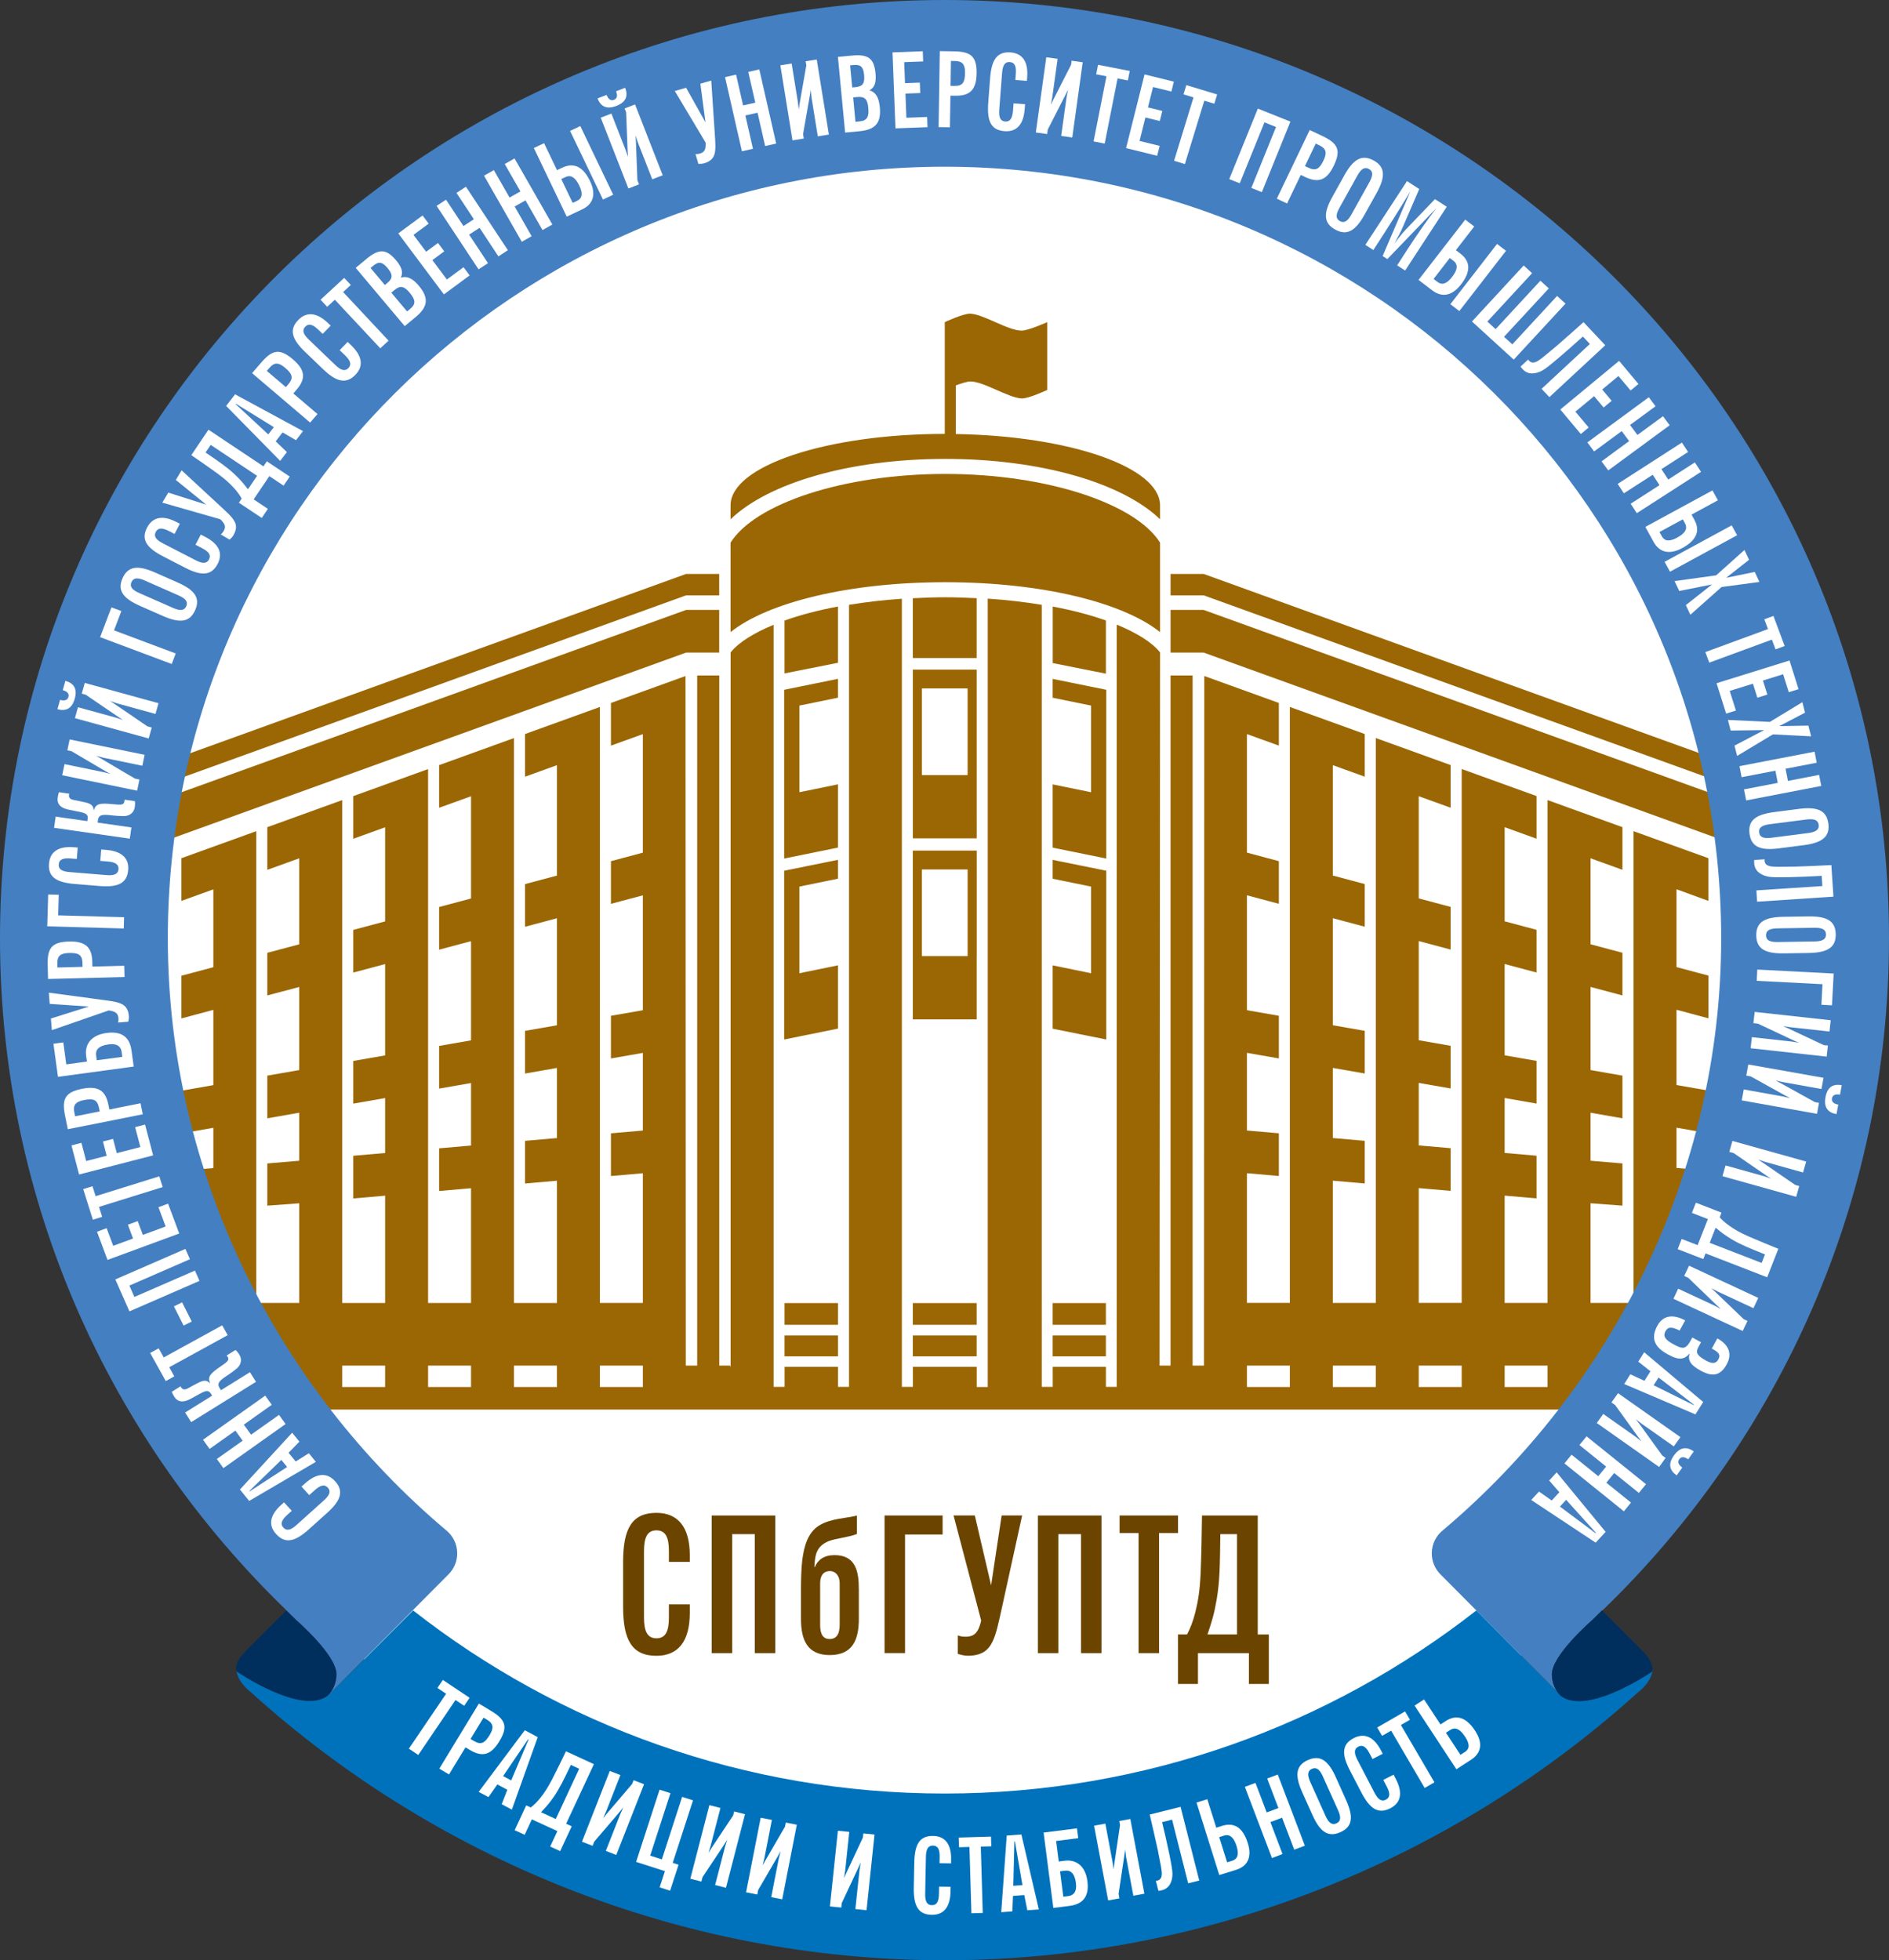 <?xml version="1.0" encoding="utf-8"?>
<!-- Generator: Adobe Illustrator 16.0.0, SVG Export Plug-In . SVG Version: 6.00 Build 0)  -->
<!DOCTYPE svg PUBLIC "-//W3C//DTD SVG 1.1//EN" "http://www.w3.org/Graphics/SVG/1.1/DTD/svg11.dtd">
<svg version="1.1" id="Layer_2" xmlns="http://www.w3.org/2000/svg" xmlns:xlink="http://www.w3.org/1999/xlink" x="0px" y="0px"
	 width="106px" height="110px" viewBox="0 0 106 110" enable-background="new 0 0 106 110" xml:space="preserve">
<rect x="0" y="0" width="106" height="110" fill="#333333" stroke="none"/>
<circle fill="#FFFFFF" cx="52.75" cy="54" r="50.75"/>
<g>
	<g>
		<g id="XMLID_95_">
			<polygon fill="#9B6704" points="38.5,33.407 40.357,33.407 40.357,32.207 38.5,32.207 38.5,32.207 9.56,42.669 9.203,43.999 			
				"/>
		</g>
		<g id="XMLID_93_">
			<polygon fill="#9B6704" points="40.357,36.62 40.357,34.226 38.5,34.226 38.5,34.226 9.309,44.774 8.781,47.359 38.5,36.62 			
				"/>
		</g>
		<g id="XMLID_90_">
			<polygon fill="#9B6704" points="67.543,33.407 96.84,43.999 96.482,42.669 67.543,32.207 67.543,32.207 65.686,32.207 
				65.686,33.407 			"/>
		</g>
		<g id="XMLID_89_">
			<polygon fill="#9B6704" points="97.262,47.359 96.734,44.774 67.543,34.226 67.543,34.226 65.686,34.226 65.686,36.62 
				67.543,36.62 			"/>
		</g>
		<g id="XMLID_88_">
			<path fill="#9B6704" d="M65.096,29.139V28.36c0-2.15-5.082-3.901-11.462-4.004v-2.727c0.302-0.114,0.638-0.222,0.818-0.222
				c0.757,0,2.118,0.913,2.874,0.952c0.378,0.019,1.438-0.476,1.438-0.476v-3.806c0,0-1.059,0.476-1.438,0.476
				c-0.758,0-2.118-0.913-2.874-0.952c-0.378-0.02-1.437,0.476-1.437,0.476v6.271c-6.642,0.005-12.021,1.8-12.021,4.014v0.78
				c2.091-2.018,6.639-3.39,12.051-3.39S63.005,27.122,65.096,29.139z"/>
		</g>
		<g id="XMLID_87_">
			<path fill="#9B6704" d="M65.096,35.471V30.45c-1.371-2.183-6.326-3.855-12.051-3.855c-5.725,0-10.682,1.673-12.051,3.856v5.02
				c2.091-1.667,6.639-2.8,12.051-2.8S63.005,33.804,65.096,35.471z"/>
		</g>
		<g id="XMLID_86_">
			<path fill="#9B6704" d="M62.057,34.819c-0.858-0.304-1.853-0.571-2.984-0.782v3.172l2.984,0.594V34.819z"/>
		</g>
		<g id="XMLID_85_">
			<rect x="44.024" y="73.122" fill="#9B6704" width="2.998" height="1.22"/>
		</g>
		<g id="XMLID_84_">
			<rect x="44.024" y="74.938" fill="#9B6704" width="2.998" height="1.174"/>
		</g>
		<g id="XMLID_83_">
			<rect x="59.07" y="74.938" fill="#9B6704" width="2.986" height="1.174"/>
		</g>
		<g id="XMLID_82_">
			<rect x="59.07" y="73.122" fill="#9B6704" width="2.986" height="1.22"/>
		</g>
		<g id="XMLID_81_">
			<polygon fill="#9B6704" points="47.021,39.151 47.021,38.093 44.003,38.707 44.003,48.177 47.021,47.563 47.021,44.013 
				44.857,44.456 44.857,39.594 			"/>
		</g>
		<g id="XMLID_80_">
			<polygon fill="#9B6704" points="47.021,49.308 47.021,48.249 44.003,48.861 44.003,58.332 47.021,57.721 47.021,54.17 
				44.856,54.613 44.856,49.751 			"/>
		</g>
		<g id="XMLID_79_">
			<polygon fill="#9B6704" points="62.077,38.707 59.07,38.096 59.07,39.154 61.225,39.594 61.225,44.456 59.07,44.016 
				59.07,47.566 62.077,48.177 			"/>
		</g>
		<g id="XMLID_78_">
			<polygon fill="#9B6704" points="62.077,48.861 59.07,48.252 59.07,49.311 61.225,49.751 61.225,54.613 59.07,54.172 
				59.07,57.725 62.077,58.332 			"/>
		</g>
		<g id="XMLID_75_">
			<path fill="#9B6704" d="M54.807,37.575h-3.584v9.47h3.586L54.807,37.575z M54.296,43.495h-2.564v-4.862h2.564V43.495z"/>
		</g>
		<g id="XMLID_72_">
			<path fill="#9B6704" d="M54.809,53.652L54.809,53.652v-5.921h-3.587v9.472h3.585v-3.551H54.809z M54.297,53.652h-2.566V48.79
				h2.566V53.652z"/>
		</g>
		<g id="XMLID_71_">
			<path fill="#9B6704" d="M54.807,33.568c-0.574-0.027-1.152-0.052-1.762-0.052c-0.63,0-1.229,0.025-1.823,0.054v3.354h3.584
				V33.568z"/>
		</g>
		<g id="XMLID_70_">
			<rect x="51.222" y="73.122" fill="#9B6704" width="3.584" height="1.22"/>
		</g>
		<g id="XMLID_69_">
			<path fill="#9B6704" d="M47.021,34.036c-1.137,0.212-2.136,0.48-2.998,0.786v2.967l2.998-0.597V34.036z"/>
		</g>
		<g id="XMLID_68_">
			<rect x="51.222" y="74.938" fill="#9B6704" width="3.584" height="1.174"/>
		</g>
		<g id="XMLID_56_">
			<g id="XMLID_57_">
				<path fill="#9B6704" d="M95.863,50.553v-2.395l-4.201-1.518v26.474h-2.41v-5.593l1.791,0.134v-2.369l-1.791-0.152v-2.694
					l1.791,0.314v-2.395l-1.791-0.313v-4.664l1.791,0.478v-2.395l-1.791-0.477v-4.825l1.791,0.647v-2.394l-4.202-1.519v28.216
					h-2.409v-6.021l1.791,0.156v-2.395l-1.791-0.156v-3.083l1.791,0.313v-2.395l-1.791-0.313v-5.125l1.791,0.479v-2.396L84.432,51.7
					v-5.282l1.791,0.647v-2.394l-4.201-1.518v29.958h-2.41v-6.44l1.791,0.155v-2.395l-1.791-0.156v-3.508l1.791,0.313v-2.394
					l-1.791-0.313v-5.566l1.791,0.478v-2.395l-1.791-0.477V44.68l1.791,0.647v-2.394l-4.201-1.518v31.7H74.79v-6.86l1.792,0.156
					v-2.394l-1.792-0.156v-3.935l1.792,0.314v-2.394l-1.792-0.314v-6.006l1.792,0.477V49.61l-1.792-0.478v-6.195l1.792,0.647V41.19
					l-4.202-1.519v33.442h-2.409v-7.278l1.791,0.156v-2.396l-1.791-0.156v-4.358l1.791,0.313V57l-1.791-0.312v-6.448l1.791,0.478
					v-2.394l-1.791-0.479v-6.652l1.791,0.647v-2.394l-4.185-1.512l-0.017,38.697h-0.018h-0.619V37.905h-1.238v38.726h-0.617
					l0.029-40.02c-0.443-0.558-1.291-1.092-2.433-1.56v42.772h-0.606V76.7h-2.985v1.124h-0.616V33.939
					c-0.941-0.152-1.941-0.277-3.031-0.346v3.331v40.907h-0.617V76.7h-3.584v1.124h-0.617V33.599
					c-1.064,0.07-2.044,0.191-2.966,0.34v43.885h-0.617V76.7h-2.998v1.124h-0.617V35.06c-1.132,0.467-1.973,0.998-2.413,1.553V76.7
					h-0.018v-0.069h-0.619V37.905h-1.238v38.726H38.5h-0.017l-0.016-38.695l-4.185,1.512v2.394l1.791-0.647v6.652l-1.791,0.478
					v2.394l1.791-0.478v6.448l-1.791,0.312v2.395l1.791-0.313v4.358l-1.791,0.156v2.396l1.791-0.156v7.278h-2.41V39.672
					l-4.202,1.519v2.394l1.792-0.647v6.195l-1.792,0.478v2.394l1.792-0.477v6.006l-1.792,0.313v2.395l1.792-0.314v3.934
					l-1.792,0.156v2.395l1.792-0.156v6.86h-2.411v-31.7l-4.201,1.518v2.394l1.791-0.647v5.738l-1.791,0.477v2.395l1.791-0.478v5.566
					l-1.791,0.312v2.395l1.791-0.312v3.508l-1.791,0.156v2.394l1.791-0.155v6.44h-2.41V43.157l-4.201,1.518v2.394l1.791-0.647v5.282
					l-1.791,0.478v2.395l1.791-0.478v5.125l-1.791,0.312v2.395l1.791-0.313v3.083l-1.791,0.156v2.395l1.791-0.156v6.021h-2.41
					V44.898L15,46.417v2.394l1.791-0.647v4.825L15,53.466v2.394l1.791-0.477v4.664L15,60.359v2.395l1.791-0.314v2.695L15,65.287
					v2.369l1.791-0.133v5.592h-2.41V46.641l-4.201,1.518v2.395l1.791-0.647v4.368l-1.791,0.478v2.396l1.791-0.479v4.223
					l-1.791,0.313V63.6l1.791-0.313v2.26l-1.711,0.146c0.177,0.483,0.445,1.504,0.761,2.261l0.014,0.016l1.129-0.096v2.394
					l-0.193,0.016v0.307l2.243,3.766v0.996h0.306l0.962,1.286h1.27v1.2h-0.61l0.649,1.234V79.1h0.019h72.424h0.019v-0.035
					l0.649-1.233h-0.61v-1.2h1.271l0.961-1.287h0.307V74.35l2.243-3.766v-0.307l-0.192-0.016v-2.394l1.129,0.096l0.014-0.016
					c0.315-0.757,0.584-1.777,0.762-2.261l-1.711-0.146v-2.26l1.791,0.313v-2.394l-1.791-0.313v-4.223l1.791,0.479v-2.396
					l-1.791-0.478v-4.368L95.863,50.553z M21.611,77.831h-2.41v-1.2h2.41V77.831z M26.432,77.831h-2.41v-1.2h2.41V77.831z
					 M31.252,77.831h-2.411v-1.2h2.411V77.831z M36.073,77.831h-2.41v-1.2h2.41V77.831z M72.38,77.831h-2.409v-1.2h2.409V77.831z
					 M77.201,77.831H74.79v-1.2h2.411V77.831z M82.021,77.831h-2.41v-1.2h2.41V77.831z M86.841,77.831h-2.409v-1.2h2.409V77.831z"/>
			</g>
		</g>
		<g id="XMLID_43_">
			<g id="XMLID_54_">
				<path fill="#002F5E" d="M18.4,95.15c0.305-0.303,0.486-0.739,0.486-1.201c0-1.079-2.24-3.021-2.24-3.021
					c-0.196-0.184-0.382-0.38-0.575-0.566l-2.121,2.121c-0.305,0.303-0.704,0.699-0.704,1.162c0,0.052,0.022,0.101,0.03,0.151
					C13.371,93.859,16.926,96.285,18.4,95.15z"/>
			</g>
			<g id="XMLID_49_">
				<path fill="#0072BC" d="M23.182,90.371L18.4,95.15c-1.475,1.135-5.029-1.291-5.124-1.355c0.076,0.475,0.47,0.909,0.825,1.186
					C24.351,104.241,38.087,109.996,53,110c14.913-0.004,28.648-5.759,38.898-15.02c0.354-0.275,0.748-0.711,0.824-1.186
					c-0.094,0.064-3.648,2.49-5.123,1.355l-4.754-4.779c-8.219,6.431-18.58,10.275-29.831,10.275
					C41.764,100.646,31.4,96.803,23.182,90.371"/>
			</g>
			<g id="XMLID_45_">
				<path fill="#447FC1" d="M89.917,90.374C99.823,80.802,106,67.441,106,52.661C106,23.629,82.227,0.008,53,0
					C23.774,0.008,0,23.629,0,52.661c0,14.774,6.172,28.129,16.071,37.7c0.193,0.187,0.379,0.383,0.575,0.566
					c0,0,2.24,1.942,2.24,3.021c0,0.462-0.182,0.898-0.486,1.201l6.763-6.799c0.304-0.303,0.493-0.721,0.493-1.183
					c0-0.534-0.252-1.009-0.644-1.315C15.603,77.911,9.417,65.889,9.417,52.661C9.417,28.749,28.929,9.363,53,9.355
					c24.07,0.008,43.583,19.394,43.583,43.306c0,13.228-6.187,25.25-15.595,33.192c-0.393,0.307-0.645,0.781-0.645,1.315
					c0,0.462,0.188,0.88,0.493,1.183l2.009,2.02l4.663,4.688c-0.26-0.297-0.426-0.687-0.426-1.109c0-1.079,2.24-3.021,2.24-3.021
					c0.196-0.184,0.381-0.38,0.575-0.566"/>
			</g>
			<g id="XMLID_44_">
				<path fill="#002F5E" d="M87.568,95.159c-0.305-0.304-0.485-0.739-0.485-1.201c0-1.079,2.24-3.021,2.24-3.021
					c0.196-0.185,0.381-0.381,0.575-0.567l2.121,2.121c0.305,0.302,0.703,0.7,0.703,1.161c0,0.053-0.021,0.101-0.029,0.152
					C92.6,93.869,89.043,96.293,87.568,95.159z"/>
			</g>
		</g>
		<g id="XMLID_94_">
			<path id="XMLID_92_" fill="#6B4500" d="M36.836,92.915c-1.376,0-1.871-0.886-1.871-2.755v-2.512c0-1.868,0.495-2.754,1.871-2.754
				c1.215,0,1.871,0.812,1.871,2.371v0.383h-1.172v-0.607c0-0.78-0.193-1.165-0.699-1.165s-0.699,0.384-0.699,1.165v3.727
				c0,0.78,0.193,1.166,0.699,1.166s0.699-0.386,0.699-1.166V90.03h1.172v0.491C38.708,92.092,38.062,92.915,36.836,92.915z"/>
			<path id="XMLID_327_" fill="#6B4500" d="M39.935,85.042h3.57v7.724h-1.151v-6.677h-1.269v6.677h-1.15V85.042z"/>
			<path id="XMLID_329_" fill="#6B4500" d="M45.72,87.938c0.172-0.405,0.516-0.672,1.108-0.672c1.215,0,1.365,0.95,1.365,1.934
				v1.645c0,1.133-0.322,2.029-1.634,2.029c-1.269,0-1.613-0.865-1.613-2.04v-1.646c0-0.448,0.01-1.153,0.075-1.666
				c0.097-0.717,0.29-1.506,0.936-1.914c0.667-0.416,1.559-0.405,2.129-0.564v1.036c-0.484,0.192-1.194,0.246-1.57,0.396
				c-0.71,0.287-0.785,0.77-0.817,1.463H45.72z M47.118,91.173v-2.329c0-0.447-0.258-0.684-0.548-0.684
				c-0.323,0-0.548,0.213-0.548,0.684v2.34c0,0.565,0.193,0.791,0.538,0.791C46.882,91.975,47.118,91.771,47.118,91.173z"/>
			<path id="XMLID_332_" fill="#6B4500" d="M49.636,85.042h3.258v1.067h-2.108v6.654h-1.15V85.042z"/>
			<path id="XMLID_334_" fill="#6B4500" d="M53.745,91.771c0.106,0.033,0.204,0.074,0.43,0.074c0.333,0,0.55-0.096,0.71-0.396
				c0.055-0.097,0.15-0.374,0.172-0.513l-1.549-5.896h1.193l0.915,3.92l0.591-3.92h1.15l-1.15,5.244
				c-0.184,0.813-0.312,1.506-0.581,1.966c-0.205,0.354-0.538,0.662-1.323,0.662c-0.205,0-0.419-0.064-0.559-0.105L53.745,91.771
				L53.745,91.771z"/>
			<path id="XMLID_336_" fill="#6B4500" d="M58.24,85.042h3.57v7.724h-1.15v-6.677h-1.27v6.677h-1.15V85.042z"/>
			<path id="XMLID_338_" fill="#6B4500" d="M63.887,86.025h-1.063v-0.983h3.28v0.983h-1.064v6.74h-1.15v-6.74H63.887z"/>
			<path id="XMLID_340_" fill="#6B4500" d="M70.082,92.766h-2.859v1.729h-1.119v-2.777h0.506c0.183-0.342,0.332-0.727,0.463-1.239
				c0.16-0.641,0.258-1.239,0.301-2.232c0.042-1.057,0.064-2.339,0.075-3.204h3.129v6.676H71.2v2.777h-1.119L70.082,92.766
				L70.082,92.766z M69.415,91.718v-5.629h-0.937c-0.021,1.742-0.031,2.649-0.205,3.664c-0.149,0.865-0.269,1.218-0.515,1.965
				H69.415z"/>
		</g>
	</g>
	<g id="XMLID_48_">
		<path fill="#FFFFFF" d="M18.799,83.115c0.51,0.559,0.328,1.089-0.442,1.781l-1.034,0.929c-0.77,0.692-1.318,0.819-1.828,0.26
			c-0.45-0.494-0.358-1.062,0.284-1.638l0.159-0.143l0.434,0.476l-0.25,0.226c-0.321,0.289-0.408,0.51-0.221,0.715
			c0.188,0.205,0.417,0.143,0.738-0.146l1.536-1.381c0.321-0.289,0.408-0.51,0.22-0.715c-0.187-0.205-0.417-0.142-0.738,0.147
			l-0.304,0.272l-0.434-0.477l0.202-0.182C17.768,82.66,18.346,82.617,18.799,83.115z"/>
		<path fill="#FFFFFF" d="M13.983,84.225l-0.519-0.64l2.93-3.188l0.407,0.5l-0.608,0.625l0.399,0.49l0.739-0.463l0.392,0.483
			L13.983,84.225z M15.787,81.923l-1.793,1.74l0.018,0.022l2.1-1.365L15.787,81.923z"/>
		<path fill="#FFFFFF" d="M12.537,82.384l-0.369-0.513l1.448-1.027l-0.407-0.566l-1.448,1.027l-0.369-0.514l3.491-2.475l0.368,0.514
			l-1.569,1.113l0.406,0.564l1.569-1.111l0.369,0.513L12.537,82.384z"/>
		<path fill="#FFFFFF" d="M11.906,78.318l-0.073-0.115c-0.142-0.225-0.306-0.165-0.707,0.057c-0.291,0.16-0.46,0.258-0.593,0.313
			c-0.318,0.128-0.579,0.082-0.752-0.193c-0.028-0.045-0.133-0.222-0.141-0.28l0.493-0.307c0.008,0.023,0.021,0.043,0.03,0.059
			c0.076,0.119,0.197,0.155,0.369,0.062c0.211-0.109,0.288-0.166,0.585-0.314c0.288-0.144,0.476-0.178,0.652,0.012l0.015-0.01
			c-0.066-0.16-0.111-0.319,0.115-0.551c0.158-0.16,0.421-0.332,0.679-0.512c0.252-0.178,0.275-0.275,0.193-0.405
			c-0.016-0.024-0.031-0.05-0.052-0.071l0.493-0.307c0.058,0.026,0.175,0.189,0.216,0.254c0.176,0.279,0.093,0.582-0.143,0.784
			c-0.155,0.131-0.347,0.271-0.53,0.392c-0.417,0.272-0.604,0.432-0.434,0.701l0.079,0.125l1.625-1.01l0.34,0.54l-3.638,2.261
			l-0.34-0.539L11.906,78.318z"/>
		<path fill="#FFFFFF" d="M9.496,76.723l0.284,0.512l-0.478,0.264l-0.876-1.576l0.478-0.262l0.285,0.511l3.28-1.801l0.308,0.552
			L9.496,76.723z"/>
		<path fill="#FFFFFF" d="M10.303,74.386L9.76,73.309l0.458-0.228l0.542,1.077L10.303,74.386z"/>
		<path fill="#FFFFFF" d="M7.264,73.588l-0.792-1.793l3.931-1.712l0.255,0.578L7.26,72.141l0.281,0.637l3.398-1.479l0.255,0.578
			L7.264,73.588z"/>
		<path fill="#FFFFFF" d="M6.033,70.7l-0.59-1.582l0.54-0.199l0.37,0.99L7.465,69.5l-0.289-0.775l0.551-0.203l0.289,0.774
			l1.28-0.471l-0.404-1.083l0.54-0.199l0.625,1.676L6.033,70.7z"/>
		<path fill="#FFFFFF" d="M5.556,67.725l0.176,0.557l-0.521,0.162l-0.542-1.717l0.521-0.162l0.176,0.558l3.573-1.113l0.19,0.603
			L5.556,67.725z"/>
		<path fill="#FFFFFF" d="M4.438,65.907l-0.427-1.632l0.558-0.145l0.267,1.021l1.149-0.295l-0.208-0.801l0.568-0.146l0.209,0.799
			l1.322-0.341l-0.292-1.118l0.557-0.144l0.452,1.729L4.438,65.907z"/>
		<path fill="#FFFFFF" d="M3.805,63.367L3.65,62.6c-0.189-0.938,0.007-1.312,0.956-1.502c0.884-0.177,1.312,0.08,1.475,0.891
			l0.055,0.271l1.751-0.35l0.125,0.618L3.805,63.367z M5.554,62.165c-0.093-0.462-0.315-0.538-0.85-0.433
			c-0.454,0.091-0.616,0.273-0.535,0.679l0.047,0.231l1.379-0.275L5.554,62.165z"/>
		<path fill="#FFFFFF" d="M3.253,60.427L2.999,58.57l0.553-0.074l0.168,1.232l1.158-0.158l-0.045-0.332
			c-0.082-0.596,0.244-1.15,1.148-1.273c0.923-0.125,1.305,0.307,1.398,0.982l0.124,0.904L3.253,60.427z M6.865,59.305L6.827,59.03
			c-0.037-0.27-0.217-0.495-0.746-0.423c-0.57,0.078-0.727,0.33-0.689,0.609l0.039,0.28L6.865,59.305z"/>
		<path fill="#FFFFFF" d="M6.624,57.379c0.013-0.061,0.032-0.115,0.022-0.238c-0.015-0.182-0.078-0.295-0.25-0.371
			c-0.056-0.024-0.213-0.064-0.292-0.07l-3.195,1.107l-0.053-0.652l2.13-0.672L2.79,56.333l-0.051-0.629L5.693,56.1
			c0.458,0.063,0.848,0.104,1.114,0.23c0.205,0.095,0.391,0.264,0.425,0.691c0.009,0.113-0.017,0.232-0.034,0.312L6.624,57.379z"/>
		<path fill="#FFFFFF" d="M2.696,54.936l-0.021-0.784c-0.025-0.956,0.233-1.293,1.202-1.318c0.902-0.023,1.279,0.304,1.301,1.129
			l0.007,0.277l1.787-0.046l0.017,0.63L2.696,54.936z M4.627,54.048c-0.013-0.472-0.217-0.585-0.764-0.57
			C3.4,53.49,3.208,53.642,3.219,54.055l0.006,0.236l1.407-0.037L4.627,54.048z"/>
		<path fill="#FFFFFF" d="M2.652,51.981l0.051-1.787l0.594,0.017l-0.033,1.156l3.699,0.104l-0.018,0.631L2.652,51.981z"/>
		<path fill="#FFFFFF" d="M7.192,48.821c-0.063,0.752-0.576,0.981-1.611,0.897l-1.39-0.114c-1.035-0.085-1.503-0.396-1.441-1.147
			c0.056-0.664,0.535-0.985,1.398-0.914l0.213,0.017L4.309,48.2l-0.337-0.027c-0.432-0.035-0.653,0.053-0.676,0.329
			c-0.023,0.277,0.181,0.4,0.613,0.435l2.063,0.169c0.432,0.036,0.654-0.053,0.677-0.329s-0.181-0.399-0.613-0.435l-0.408-0.033
			l0.053-0.641l0.272,0.022C6.822,47.762,7.248,48.151,7.192,48.821z"/>
		<path fill="#FFFFFF" d="M4.9,46.078l0.019-0.135c0.039-0.263-0.127-0.322-0.576-0.41c-0.327-0.065-0.52-0.098-0.657-0.142
			c-0.327-0.106-0.495-0.31-0.449-0.63c0.007-0.053,0.043-0.257,0.074-0.306l0.576,0.083c-0.01,0.022-0.013,0.046-0.015,0.063
			c-0.021,0.14,0.048,0.245,0.241,0.284c0.232,0.051,0.327,0.059,0.652,0.135c0.313,0.075,0.479,0.17,0.49,0.428l0.018,0.002
			c0.054-0.165,0.124-0.316,0.446-0.347c0.225-0.021,0.538,0.018,0.852,0.044c0.308,0.026,0.389-0.033,0.411-0.185
			c0.004-0.029,0.008-0.059,0.007-0.089l0.576,0.083c0.028,0.058,0.011,0.258,0,0.333c-0.048,0.327-0.307,0.505-0.62,0.507
			c-0.204,0.001-0.442-0.015-0.66-0.041c-0.496-0.059-0.742-0.058-0.788,0.257L5.476,46.16l1.898,0.272l-0.091,0.63l-4.25-0.608
			l0.091-0.63L4.9,46.078z"/>
		<path fill="#FFFFFF" d="M3.49,43.503l0.13-0.624l2.158,0.444l0.41,0.102l-0.262-0.144l-1.918-1.129l-0.227-0.047l0.127-0.612
			l4.207,0.864L7.988,42.97L5.8,42.52l-0.409-0.108l0.271,0.152l1.913,1.128l0.25,0.052l-0.13,0.625L3.49,43.503z"/>
		<path fill="#FFFFFF" d="M3.667,38.206c0.469,0.128,0.686,0.433,0.528,1.001c-0.159,0.568-0.502,0.719-0.972,0.59l0.146-0.523
			c0.229,0.063,0.416,0.035,0.471-0.165c0.056-0.199-0.09-0.318-0.319-0.381L3.667,38.206z M4.205,40.3l0.171-0.614l2.123,0.584
			L6.9,40.399l-0.251-0.161l-1.837-1.253l-0.224-0.061l0.168-0.603l4.138,1.139l-0.168,0.603l-2.152-0.592l-0.4-0.135l0.261,0.17
			l1.833,1.251l0.246,0.068l-0.171,0.614L4.205,40.3z"/>
		<path fill="#FFFFFF" d="M5.618,35.754l0.636-1.672L6.81,34.29l-0.411,1.082L9.86,36.67l-0.224,0.591L5.618,35.754z"/>
		<path fill="#FFFFFF" d="M6.877,32.445c0.306-0.685,0.869-0.739,1.819-0.32l1.274,0.562c0.949,0.419,1.289,0.865,0.98,1.555
			c-0.308,0.69-0.869,0.739-1.818,0.32L7.857,34C6.908,33.581,6.569,33.135,6.877,32.445z M9.704,34.111
			c0.396,0.175,0.634,0.164,0.748-0.09c0.113-0.253-0.039-0.436-0.435-0.61l-1.893-0.835c-0.396-0.174-0.635-0.164-0.748,0.09
			s0.039,0.436,0.435,0.611L9.704,34.111z"/>
		<path fill="#FFFFFF" d="M12.213,31.645c-0.351,0.67-0.915,0.685-1.837,0.208l-1.238-0.64c-0.922-0.477-1.233-0.944-0.882-1.614
			c0.31-0.591,0.877-0.704,1.647-0.306l0.189,0.098l-0.298,0.571l-0.301-0.156c-0.385-0.198-0.624-0.203-0.752,0.044
			c-0.129,0.246,0.012,0.438,0.396,0.637l1.839,0.95c0.385,0.199,0.624,0.203,0.753-0.043s-0.012-0.438-0.396-0.637l-0.364-0.188
			l0.299-0.57l0.243,0.125C12.285,30.524,12.526,31.048,12.213,31.645z"/>
		<path fill="#FFFFFF" d="M12.388,29.99c0.045-0.042,0.093-0.075,0.157-0.182c0.094-0.157,0.108-0.286,0.011-0.446
			c-0.031-0.052-0.136-0.176-0.197-0.225l-3.252-0.931l0.336-0.563l2.13,0.674l-1.706-1.383l0.324-0.543l2.181,2.019
			c0.336,0.315,0.632,0.572,0.775,0.828c0.111,0.195,0.165,0.44-0.056,0.81c-0.058,0.096-0.149,0.18-0.209,0.233L12.388,29.99z"/>
		<path fill="#FFFFFF" d="M15.115,26.719l-0.882,1.304l0.8,0.533l-0.345,0.51l-1.283-0.856l0.156-0.23
			c-0.102-0.188-0.233-0.375-0.43-0.592c-0.247-0.271-0.493-0.5-0.939-0.826c-0.475-0.346-1.061-0.75-1.458-1.021l0.964-1.427
			l3.085,2.057l0.192-0.284l1.284,0.856l-0.345,0.51L15.115,26.719z M14.425,26.7l-2.601-1.735l-0.289,0.427
			c0.798,0.546,1.214,0.831,1.63,1.222c0.353,0.335,0.479,0.498,0.749,0.841L14.425,26.7z"/>
		<path fill="#FFFFFF" d="M12.69,22.779l0.5-0.651l3.813,2.064l-0.393,0.511l-0.754-0.438l-0.385,0.502l0.628,0.602l-0.378,0.493
			L12.69,22.779z M15.367,23.97l-2.127-1.314l-0.018,0.022l1.832,1.699L15.367,23.97z"/>
		<path fill="#FFFFFF" d="M14.145,20.939l0.514-0.595c0.625-0.726,1.045-0.804,1.779-0.178c0.685,0.583,0.744,1.076,0.203,1.703
			L16.46,22.08l1.356,1.155l-0.413,0.478L14.145,20.939z M16.176,21.566c0.309-0.358,0.233-0.578-0.182-0.931
			c-0.351-0.3-0.597-0.314-0.867-0.001l-0.154,0.18l1.068,0.909L16.176,21.566z"/>
		<path fill="#FFFFFF" d="M19.943,21.032c-0.528,0.542-1.072,0.397-1.819-0.32l-1.003-0.962c-0.747-0.717-0.912-1.252-0.384-1.795
			c0.466-0.479,1.042-0.426,1.666,0.172l0.154,0.147l-0.45,0.462l-0.243-0.233c-0.312-0.299-0.54-0.37-0.734-0.171
			c-0.194,0.199-0.114,0.423,0.197,0.722l1.49,1.43c0.312,0.299,0.54,0.371,0.733,0.171c0.193-0.2,0.114-0.423-0.197-0.723
			l-0.294-0.282l0.45-0.462l0.196,0.188C20.332,19.979,20.413,20.548,19.943,21.032z"/>
		<path fill="#FFFFFF" d="M18.79,16.819l-0.431,0.397l-0.372-0.397l1.327-1.225l0.372,0.397l-0.431,0.398l2.55,2.727l-0.466,0.429
			L18.79,16.819z"/>
		<path fill="#FFFFFF" d="M19.96,15.03l0.61-0.506c0.684-0.566,1.097-0.58,1.649,0.076c0.323,0.385,0.423,0.678,0.269,0.982
			c0.352-0.115,0.667,0.039,1.016,0.455c0.563,0.669,0.517,1.175-0.161,1.739l-0.633,0.525L19.96,15.03z M21.742,15.872
			c0.318-0.265,0.3-0.48,0.003-0.833c-0.289-0.344-0.492-0.382-0.797-0.129l-0.155,0.128l0.803,0.955L21.742,15.872z M23.017,17.333
			c0.333-0.275,0.303-0.513-0.039-0.92c-0.308-0.366-0.523-0.402-0.847-0.134l-0.173,0.144l0.886,1.054L23.017,17.333z"/>
		<path fill="#FFFFFF" d="M22.349,13.097l1.364-1.006l0.343,0.459l-0.853,0.63l0.708,0.947l0.667-0.493l0.351,0.469l-0.667,0.492
			l0.814,1.089l0.935-0.689l0.343,0.459l-1.445,1.066L22.349,13.097z"/>
		<path fill="#FFFFFF" d="M24.499,11.552l0.53-0.346l0.977,1.478l0.585-0.382l-0.976-1.478l0.531-0.346l2.353,3.562l-0.531,0.346
			l-1.058-1.601l-0.585,0.381l1.058,1.602l-0.53,0.346L24.499,11.552z"/>
		<path fill="#FFFFFF" d="M27.161,9.858l0.552-0.312l0.88,1.539l0.609-0.344l-0.88-1.538l0.552-0.312l2.121,3.708l-0.553,0.312
			l-0.953-1.667l-0.609,0.344l0.953,1.667l-0.553,0.312L27.161,9.858z"/>
		<path fill="#FFFFFF" d="M29.957,8.306l0.574-0.271l0.725,1.513l0.29-0.137c0.617-0.292,1.153-0.107,1.563,0.751
			c0.388,0.81,0.125,1.32-0.438,1.586l-0.869,0.41L29.957,8.306z M32.136,11.386l0.241-0.114c0.183-0.086,0.412-0.267,0.131-0.853
			c-0.278-0.581-0.562-0.584-0.771-0.485l-0.242,0.114L32.136,11.386z M33.835,11.198L31.99,7.345l0.574-0.271l1.845,3.853
			L33.835,11.198z"/>
		<path fill="#FFFFFF" d="M35.079,4.925c0.176,0.451,0.06,0.805-0.493,1.019c-0.553,0.213-0.879,0.029-1.056-0.421l0.509-0.196
			c0.086,0.22,0.22,0.351,0.414,0.276c0.194-0.075,0.203-0.261,0.118-0.481L35.079,4.925z M33.71,6.603l0.598-0.23l0.796,2.039
			l0.136,0.396l-0.02-0.296l-0.086-2.211L35.05,6.087l0.586-0.226l1.551,3.974l-0.586,0.226l-0.807-2.066l-0.13-0.398l0.019,0.308
			l0.084,2.206l0.092,0.236l-0.597,0.23L33.71,6.603z"/>
		<path fill="#FFFFFF" d="M39.028,8.644c0.062,0,0.12,0.008,0.24-0.025c0.177-0.051,0.277-0.135,0.316-0.318
			c0.014-0.059,0.022-0.222,0.012-0.298l-1.73-2.896L38.5,4.925l1.089,1.943L39.3,4.696l0.611-0.174l0.197,2.959
			c0.028,0.459,0.066,0.848-0.005,1.133c-0.054,0.218-0.184,0.433-0.601,0.552c-0.108,0.031-0.233,0.03-0.313,0.029L39.028,8.644z"
			/>
		<path fill="#FFFFFF" d="M40.685,4.328l0.62-0.14l0.393,1.727l0.684-0.153l-0.394-1.727l0.62-0.14l0.948,4.161l-0.62,0.14
			L42.51,6.325l-0.684,0.154l0.426,1.87l-0.62,0.14L40.685,4.328z"/>
		<path fill="#FFFFFF" d="M43.789,3.665l0.634-0.102l0.35,2.162l0.049,0.417l0.043-0.294l0.381-2.182l-0.037-0.228l0.622-0.099
			l0.681,4.212l-0.622,0.1L45.536,5.46l-0.043-0.417l-0.047,0.306l-0.382,2.177l0.04,0.25L44.47,7.877L43.789,3.665z"/>
		<path fill="#FFFFFF" d="M47.019,3.193l0.792-0.075c0.887-0.083,1.236,0.138,1.317,0.99c0.048,0.5-0.037,0.798-0.337,0.962
			c0.356,0.104,0.528,0.407,0.58,0.947c0.083,0.869-0.244,1.262-1.125,1.345L47.424,7.44L47.019,3.193z M48.01,4.89
			c0.414-0.04,0.521-0.227,0.478-0.686c-0.043-0.446-0.188-0.593-0.584-0.555l-0.201,0.019l0.118,1.239L48.01,4.89z M48.229,6.813
			c0.432-0.041,0.543-0.252,0.493-0.781c-0.045-0.476-0.203-0.626-0.623-0.587l-0.225,0.021l0.13,1.369L48.229,6.813z"/>
		<path fill="#FFFFFF" d="M50.083,2.94l1.698-0.065l0.021,0.573l-1.063,0.04l0.045,1.18l0.831-0.032L51.64,5.22l-0.831,0.032
			l0.052,1.356l1.164-0.044l0.022,0.572l-1.799,0.068L50.083,2.94z"/>
		<path fill="#FFFFFF" d="M52.736,2.869l0.79,0.012c0.963,0.015,1.291,0.286,1.274,1.247c-0.014,0.897-0.358,1.257-1.19,1.244
			l-0.277-0.004l-0.029,1.775l-0.635-0.01L52.736,2.869z M53.547,4.822c0.475,0.008,0.598-0.191,0.605-0.734
			c0.008-0.46-0.137-0.657-0.553-0.664L53.362,3.42L53.34,4.819L53.547,4.822z"/>
		<path fill="#FFFFFF" d="M56.369,7.361c-0.76-0.057-0.993-0.566-0.914-1.597l0.105-1.383c0.08-1.03,0.39-1.498,1.148-1.44
			c0.67,0.051,0.996,0.525,0.932,1.385l-0.018,0.212l-0.646-0.05l0.026-0.335c0.033-0.43-0.058-0.65-0.336-0.671
			s-0.401,0.183-0.435,0.612l-0.158,2.054c-0.033,0.43,0.057,0.65,0.336,0.671c0.277,0.021,0.4-0.183,0.436-0.612l0.03-0.406
			l0.646,0.049l-0.021,0.271C57.436,6.987,57.045,7.413,56.369,7.361z"/>
		<path fill="#FFFFFF" d="M58.712,3.213L59.348,3.3l-0.302,2.166l-0.075,0.412l0.127-0.268l1.004-1.974l0.031-0.228l0.623,0.086
			L60.17,7.715L59.547,7.63l0.305-2.195l0.082-0.411l-0.135,0.279L58.795,7.27L58.76,7.521l-0.635-0.086L58.712,3.213z"/>
		<path fill="#FFFFFF" d="M62.088,4.281l-0.577-0.112l0.105-0.533l1.778,0.346l-0.105,0.533l-0.577-0.113l-0.723,3.654l-0.624-0.121
			L62.088,4.281z"/>
		<path fill="#FFFFFF" d="M64.225,4.176l1.646,0.406l-0.139,0.555l-1.03-0.254l-0.286,1.144l0.807,0.199l-0.142,0.566l-0.808-0.199
			l-0.328,1.316l1.128,0.278l-0.14,0.555l-1.744-0.431L64.225,4.176z"/>
		<path fill="#FFFFFF" d="M66.973,5.466l-0.562-0.17l0.158-0.519L68.3,5.301L68.141,5.82l-0.562-0.17l-1.09,3.557l-0.607-0.184
			L66.973,5.466z"/>
		<path fill="#FFFFFF" d="M70.583,6.094l1.828,0.731l-1.603,3.956l-0.59-0.236l1.385-3.419l-0.649-0.26l-1.386,3.42l-0.59-0.236
			L70.583,6.094z"/>
		<path fill="#FFFFFF" d="M73.493,7.297l0.714,0.336c0.869,0.411,1.055,0.792,0.639,1.661c-0.387,0.81-0.851,0.996-1.603,0.641
			l-0.251-0.119l-0.77,1.604l-0.574-0.271L73.493,7.297z M73.416,9.41c0.43,0.203,0.624,0.072,0.857-0.418
			c0.199-0.416,0.149-0.655-0.228-0.832l-0.214-0.102l-0.604,1.263L73.416,9.41z"/>
		<path fill="#FFFFFF" d="M77.081,9.005c0.66,0.362,0.667,0.925,0.164,1.829l-0.675,1.213c-0.504,0.904-0.98,1.201-1.646,0.835
			c-0.665-0.365-0.666-0.925-0.163-1.829l0.675-1.213C75.938,8.937,76.416,8.64,77.081,9.005z M75.163,11.66
			c-0.21,0.377-0.22,0.614,0.024,0.748c0.244,0.135,0.441,0,0.65-0.377l1.003-1.802c0.209-0.376,0.22-0.614-0.024-0.748
			c-0.244-0.134-0.441,0-0.651,0.377L75.163,11.66z"/>
		<path fill="#FFFFFF" d="M78.952,10.164l0.688,0.443l-0.916,2.118c-0.102,0.244-0.266,0.56-0.482,0.947
			c0.252-0.343,0.476-0.621,0.67-0.82l1.609-1.677l0.664,0.427l-2.336,3.579l-0.449-0.29c0.195-0.31,0.389-0.606,0.572-0.889
			c0.592-0.906,1.133-1.682,1.631-2.325l-2.752,2.861l-0.265-0.17l1.556-3.631c-0.595,0.988-1.291,2.087-2.078,3.294l-0.449-0.289
			L78.952,10.164z"/>
		<path fill="#FFFFFF" d="M82.221,12.325l0.504,0.385l-1.029,1.329l0.255,0.194c0.541,0.415,0.618,0.972,0.034,1.726
			c-0.551,0.711-1.127,0.709-1.621,0.332L79.6,15.707L82.221,12.325z M80.445,15.652l0.211,0.163
			c0.16,0.122,0.426,0.243,0.824-0.271c0.396-0.51,0.27-0.763,0.086-0.903l-0.213-0.162L80.445,15.652z M81.385,17.071l2.62-3.382
			l0.504,0.385l-2.62,3.382L81.385,17.071z"/>
		<path fill="#FFFFFF" d="M85.501,14.898l0.472,0.431l-2.511,2.717l0.464,0.423l2.512-2.717l0.472,0.432L84.398,18.9l0.465,0.423
			l2.511-2.716l0.474,0.431l-2.906,3.142l-2.344-2.139L85.501,14.898z"/>
		<path fill="#FFFFFF" d="M89.215,19.302l-0.393-0.418c-0.473,0.431-0.941,0.84-1.374,1.21c-0.484,0.409-0.718,0.594-0.898,0.696
			c-0.325,0.181-0.778,0.278-1.098-0.062c-0.11-0.116-0.104-0.121-0.125-0.159l0.425-0.394c0.016,0.025,0.023,0.042,0.041,0.06
			c0.125,0.133,0.271,0.151,0.499,0.021c0.142-0.083,0.37-0.263,1.045-0.833c0.458-0.394,1.054-0.929,1.521-1.346l1.221,1.297
			l-3.137,2.911l-0.438-0.465L89.215,19.302z"/>
		<path fill="#FFFFFF" d="M90.855,20.25l1.086,1.297L91.5,21.913l-0.682-0.812l-0.912,0.756l0.531,0.635l-0.451,0.375l-0.533-0.636
			L88.402,23.1l0.746,0.889l-0.442,0.366l-1.151-1.375L90.855,20.25z"/>
		<path fill="#FFFFFF" d="M92.523,22.291l0.377,0.506l-1.432,1.051l0.417,0.56l1.431-1.052l0.377,0.507l-3.447,2.534l-0.377-0.507
			l1.549-1.139l-0.417-0.559l-1.549,1.14l-0.378-0.507L92.523,22.291z"/>
		<path fill="#FFFFFF" d="M94.379,24.834l0.346,0.529l-1.494,0.963l0.381,0.584l1.494-0.963l0.347,0.53l-3.603,2.32l-0.347-0.53
			l1.62-1.042l-0.381-0.584l-1.62,1.042l-0.347-0.529L94.379,24.834z"/>
		<path fill="#FFFFFF" d="M96.093,27.52l0.306,0.554l-1.479,0.804l0.153,0.279c0.328,0.595,0.172,1.137-0.666,1.593
			c-0.792,0.43-1.319,0.199-1.619-0.345l-0.461-0.838L96.093,27.52z M93.121,29.854l0.128,0.232
			c0.097,0.176,0.291,0.394,0.864,0.082c0.568-0.308,0.555-0.591,0.443-0.792l-0.127-0.233L93.121,29.854z M93.406,31.527
			l3.767-2.046l0.306,0.554l-3.768,2.046L93.406,31.527z"/>
		<path fill="#FFFFFF" d="M96.3,32.286l1.589-1.423l0.258,0.551l-1.285,1.009l1.604-0.329l0.262,0.562l-2.125,0.285l-1.75,1.556
			L94.6,33.956l1.469-1.16l-1.84,0.367l-0.261-0.556L96.3,32.286z"/>
		<path fill="#FFFFFF" d="M99.209,35.3l-0.205-0.548l0.512-0.188l0.629,1.687l-0.513,0.188l-0.204-0.547l-3.513,1.292l-0.222-0.592
			L99.209,35.3z"/>
		<path fill="#FFFFFF" d="M100.417,37.064l0.508,1.608l-0.549,0.171l-0.317-1.007l-1.133,0.353l0.249,0.788l-0.561,0.175
			l-0.249-0.787l-1.303,0.405l0.349,1.103l-0.55,0.171l-0.537-1.705L100.417,37.064z"/>
		<path fill="#FFFFFF" d="M99.314,40.51l1.824-1.107l0.151,0.589l-1.449,0.756l1.636-0.03l0.153,0.601l-2.144-0.109l-2.008,1.208
			l-0.147-0.578l1.66-0.87l-1.876,0.024l-0.153-0.595L99.314,40.51z"/>
		<path fill="#FFFFFF" d="M101.823,42.18l0.122,0.62l-1.75,0.337l0.134,0.684l1.749-0.338l0.122,0.62l-4.216,0.813l-0.121-0.62
			l1.895-0.365l-0.133-0.684l-1.896,0.366l-0.119-0.62L101.823,42.18z"/>
		<path fill="#FFFFFF" d="M102.596,46.215c0.098,0.743-0.355,1.081-1.387,1.213l-1.384,0.178c-1.03,0.132-1.554-0.074-1.652-0.823
			c-0.098-0.749,0.356-1.081,1.386-1.213l1.385-0.179C101.975,45.26,102.498,45.466,102.596,46.215z M99.307,46.251
			c-0.431,0.055-0.629,0.188-0.593,0.463c0.036,0.275,0.261,0.353,0.69,0.298l2.057-0.265c0.43-0.055,0.629-0.188,0.594-0.462
			c-0.037-0.275-0.263-0.353-0.693-0.298L99.307,46.251z"/>
		<path fill="#FFFFFF" d="M102.261,49.72l-0.038-0.572c-0.641,0.037-1.264,0.061-1.834,0.074c-0.637,0.012-0.935,0.009-1.14-0.025
			c-0.367-0.064-0.778-0.273-0.812-0.738c-0.011-0.159-0.004-0.16,0.004-0.201l0.582-0.039c-0.004,0.03-0.008,0.048-0.008,0.071
			c0.012,0.183,0.114,0.288,0.373,0.33c0.163,0.025,0.454,0.029,1.34,0.012c0.606-0.016,1.406-0.058,2.037-0.087l0.117,1.771
			L98.6,50.599l-0.041-0.635L102.261,49.72z"/>
		<path fill="#FFFFFF" d="M103.011,52.426c0.013,0.749-0.476,1.034-1.515,1.051l-1.395,0.022c-1.039,0.016-1.537-0.247-1.549-1.002
			c-0.013-0.755,0.477-1.034,1.516-1.05l1.396-0.022C102.502,51.407,102.999,51.671,103.011,52.426z M99.74,52.095
			c-0.434,0.007-0.646,0.116-0.641,0.395c0.004,0.277,0.221,0.379,0.653,0.372l2.072-0.033c0.433-0.007,0.646-0.116,0.641-0.394
			c-0.004-0.277-0.22-0.38-0.653-0.373L99.74,52.095z"/>
		<path fill="#FFFFFF" d="M102.895,54.63l-0.095,1.783l-0.593-0.031l0.061-1.153l-3.69-0.192l0.032-0.63L102.895,54.63z"/>
		<path fill="#FFFFFF" d="M102.73,57.252l-0.07,0.633l-2.189-0.242l-0.416-0.062l0.272,0.119l2.015,0.947l0.23,0.025l-0.07,0.621
			l-4.266-0.471l0.068-0.622l2.219,0.245l0.418,0.07l-0.285-0.127l-2.01-0.945l-0.254-0.028l0.071-0.632L102.73,57.252z"/>
		<path fill="#FFFFFF" d="M102.325,60.482l-0.113,0.627l-2.168-0.387l-0.411-0.091l0.266,0.138l1.945,1.078l0.227,0.041
			l-0.109,0.614l-4.225-0.753l0.113-0.615l2.195,0.393l0.411,0.098l-0.274-0.146l-1.94-1.076l-0.251-0.045l0.113-0.625
			L102.325,60.482z M103.055,62.52c-0.479-0.086-0.725-0.369-0.619-0.949c0.104-0.581,0.435-0.762,0.912-0.676l-0.096,0.533
			c-0.232-0.042-0.417,0.004-0.453,0.207c-0.037,0.203,0.119,0.309,0.354,0.35L103.055,62.52z"/>
		<path fill="#FFFFFF" d="M101.352,65.18l-0.174,0.614L99.055,65.2l-0.402-0.13l0.25,0.162l1.836,1.261l0.223,0.062l-0.17,0.604
			l-4.137-1.156l0.171-0.604L98.977,66l0.399,0.137l-0.26-0.171l-1.83-1.259l-0.247-0.068l0.174-0.615L101.352,65.18z"/>
		<path fill="#FFFFFF" d="M95.262,69.871l0.574-1.462l-0.896-0.349l0.225-0.57l1.438,0.558L96.5,68.307
			c0.141,0.162,0.309,0.315,0.549,0.484c0.301,0.211,0.59,0.38,1.096,0.602c0.539,0.234,1.198,0.502,1.646,0.683l-0.628,1.599
			l-3.458-1.34l-0.125,0.318l-1.438-0.557l0.225-0.572L95.262,69.871z M95.938,69.74l2.916,1.13l0.188-0.479
			c-0.898-0.36-1.366-0.548-1.855-0.84c-0.418-0.251-0.578-0.382-0.916-0.658L95.938,69.74z"/>
		<path fill="#FFFFFF" d="M98.664,72.832l-0.271,0.577l-1.994-0.929l-0.375-0.192l0.221,0.2l1.602,1.537l0.211,0.099l-0.268,0.565
			l-3.887-1.807l0.267-0.566l2.021,0.94l0.373,0.199l-0.229-0.21l-1.596-1.537l-0.231-0.107l0.272-0.576L98.664,72.832z"/>
		<path fill="#FFFFFF" d="M94.25,74.664c-0.395-0.194-0.633-0.25-0.791,0.034c-0.167,0.306,0.021,0.502,0.417,0.718
			c0.49,0.266,0.69,0.355,0.972-0.152l0.116-0.211l0.489,0.266l-0.117,0.213c-0.176,0.32-0.207,0.486,0.41,0.826
			c0.324,0.177,0.541,0.174,0.675-0.069c0.147-0.269,0.036-0.397-0.364-0.614l0.312-0.57c0.558,0.304,0.887,0.799,0.521,1.461
			c-0.311,0.563-0.719,0.752-1.442,0.358c-0.625-0.34-0.738-0.614-0.638-0.958L94.8,75.96c-0.354,0.433-0.75,0.292-1.223,0.034
			c-0.782-0.424-0.94-0.936-0.573-1.604c0.378-0.688,1.025-0.584,1.559-0.295L94.25,74.664z"/>
		<path fill="#FFFFFF" d="M95.575,78.674l-0.438,0.695l-3.996-1.704l0.344-0.546l0.791,0.365l0.338-0.535l-0.684-0.541l0.331-0.526
			L95.575,78.674z M92.793,77.734l2.244,1.113l0.016-0.024l-1.984-1.524L92.793,77.734z"/>
		<path fill="#FFFFFF" d="M94.296,80.645l-0.371,0.52l-1.796-1.266l-0.333-0.256l0.181,0.235l1.299,1.798l0.189,0.133l-0.363,0.51
			l-3.5-2.467l0.363-0.509l1.819,1.283l0.331,0.26l-0.188-0.247l-1.294-1.794l-0.208-0.146l0.371-0.519L94.296,80.645z
			 M94.085,82.793c-0.396-0.279-0.497-0.639-0.153-1.12c0.344-0.479,0.719-0.506,1.115-0.226l-0.316,0.443
			c-0.194-0.138-0.379-0.174-0.5-0.006c-0.119,0.168-0.023,0.329,0.17,0.467L94.085,82.793z"/>
		<path fill="#FFFFFF" d="M92.365,83.286l-0.401,0.489l-1.384-1.114l-0.441,0.541l1.383,1.116l-0.399,0.49l-3.336-2.689l0.401-0.49
			l1.498,1.209l0.442-0.541l-1.5-1.208l0.401-0.489L92.365,83.286z"/>
		<path fill="#FFFFFF" d="M90.098,85.961l-0.558,0.605l-3.617-2.394l0.437-0.473l0.713,0.502l0.429-0.466l-0.571-0.655l0.42-0.458
			L90.098,85.961z M87.534,84.541l2.003,1.497l0.02-0.021l-1.674-1.854L87.534,84.541z"/>
	</g>
	<g id="XMLID_47_">
		<path fill="#FFFFFF" d="M25.033,95.045l-0.488-0.326l0.305-0.449l1.501,1.002l-0.304,0.451l-0.487-0.326l-2.091,3.084
			l-0.526-0.354L25.033,95.045z"/>
		<path fill="#FFFFFF" d="M26.872,95.596l0.676,0.405c0.823,0.495,0.97,0.892,0.47,1.716c-0.467,0.768-0.947,0.906-1.659,0.479
			l-0.239-0.143l-0.924,1.521l-0.544-0.326L26.872,95.596z M26.583,97.689c0.407,0.244,0.613,0.134,0.895-0.33
			c0.24-0.396,0.214-0.637-0.141-0.852l-0.204-0.122l-0.728,1.198L26.583,97.689z"/>
		<path fill="#FFFFFF" d="M29.448,97.092l0.727,0.389l-1.452,4.066l-0.57-0.304l0.316-0.81l-0.56-0.298l-0.499,0.71l-0.549-0.293
			L29.448,97.092z M28.687,99.908l0.972-2.294L29.633,97.6l-1.401,2.065L28.687,99.908z"/>
		<path fill="#FFFFFF" d="M31.278,102.753l-1.433-0.659l-0.404,0.867l-0.561-0.259l0.648-1.392l0.253,0.117
			c0.171-0.13,0.336-0.287,0.521-0.515c0.23-0.284,0.418-0.562,0.672-1.049c0.269-0.521,0.578-1.158,0.785-1.589l1.568,0.722
			l-1.558,3.344l0.313,0.144l-0.649,1.393l-0.56-0.257L31.278,102.753z M31.188,102.075l1.313-2.82l-0.468-0.216
			c-0.417,0.868-0.634,1.32-0.957,1.789c-0.277,0.398-0.418,0.549-0.718,0.865L31.188,102.075z"/>
		<path fill="#FFFFFF" d="M34.217,99.377l0.597,0.23l-0.8,2.037l-0.169,0.385l0.186-0.232l1.44-1.688l0.084-0.213l0.586,0.227
			l-1.56,3.969l-0.586-0.228l0.811-2.064l0.175-0.38l-0.196,0.24l-1.438,1.683l-0.093,0.235l-0.597-0.23L34.217,99.377z"/>
		<path fill="#FFFFFF" d="M37.012,100.428l0.61,0.195l-1.138,3.507l0.655,0.209l1.139-3.507l0.61,0.195l-1.139,3.508l0.328,0.105
			l-0.474,1.457l-0.587-0.188l0.295-0.909l-1.616-0.519L37.012,100.428z"/>
		<path fill="#FFFFFF" d="M39.806,101.296l0.621,0.159l-0.548,2.118l-0.122,0.401l0.157-0.254l1.226-1.846l0.057-0.223l0.609,0.154
			l-1.068,4.129l-0.609-0.156l0.555-2.146l0.128-0.398l-0.166,0.262l-1.224,1.842l-0.064,0.246l-0.621-0.159L39.806,101.296z"/>
		<path fill="#FFFFFF" d="M42.685,102.004l0.629,0.121l-0.42,2.148l-0.098,0.408l0.142-0.262l1.113-1.918l0.044-0.227l0.618,0.121
			l-0.819,4.185l-0.618-0.119l0.426-2.177l0.104-0.407l-0.15,0.271l-1.112,1.912l-0.049,0.25l-0.629-0.123L42.685,102.004z"/>
		<path fill="#FFFFFF" d="M47.017,102.734l0.639,0.065l-0.229,2.179l-0.063,0.414l0.118-0.271l0.941-2.01l0.024-0.229l0.626,0.065
			l-0.447,4.245l-0.627-0.066l0.233-2.208l0.068-0.414l-0.125,0.283l-0.94,2.003l-0.027,0.252l-0.638-0.064L47.017,102.734z"/>
		<path fill="#FFFFFF" d="M52.279,107.451c-0.76-0.016-1.022-0.51-1.003-1.541l0.027-1.387c0.02-1.03,0.302-1.515,1.062-1.5
			c0.67,0.014,1.023,0.468,1.007,1.33l-0.004,0.211l-0.647-0.012l0.007-0.337c0.008-0.43-0.095-0.646-0.374-0.649
			c-0.279-0.006-0.39,0.205-0.398,0.636l-0.04,2.056c-0.008,0.432,0.094,0.646,0.374,0.65c0.279,0.005,0.39-0.205,0.398-0.635
			l0.008-0.407l0.647,0.012l-0.005,0.272C53.32,107.016,52.956,107.464,52.279,107.451z"/>
		<path fill="#FFFFFF" d="M54.4,103.641l-0.586,0.017l-0.017-0.543l1.812-0.054l0.017,0.545l-0.589,0.017l0.109,3.722l-0.636,0.018
			L54.4,103.641z"/>
		<path fill="#FFFFFF" d="M56.492,103.003l0.822-0.062l0.979,4.207l-0.646,0.047l-0.17-0.851l-0.635,0.046l-0.035,0.867
			l-0.623,0.047L56.492,103.003z M57.374,105.784l-0.422-2.454l-0.03,0.002l-0.062,2.49L57.374,105.784z"/>
		<path fill="#FFFFFF" d="M58.561,102.836l1.873-0.238l0.071,0.551l-1.241,0.158l0.148,1.151l0.335-0.043
			c0.601-0.076,1.157,0.25,1.272,1.151c0.119,0.918-0.316,1.295-1,1.383l-0.912,0.115L58.561,102.836z M59.667,106.436l0.276-0.035
			c0.271-0.036,0.5-0.213,0.432-0.739c-0.073-0.568-0.328-0.726-0.609-0.688l-0.283,0.036L59.667,106.436z"/>
		<path fill="#FFFFFF" d="M61.395,102.45l0.631-0.118l0.404,2.152l0.061,0.416l0.035-0.295l0.324-2.192l-0.041-0.226l0.618-0.115
			l0.79,4.193l-0.619,0.116l-0.41-2.181l-0.054-0.417l-0.038,0.308l-0.326,2.186l0.045,0.25l-0.631,0.117L61.395,102.45z"/>
		<path fill="#FFFFFF" d="M65.77,102.109l-0.559,0.141c0.15,0.619,0.286,1.225,0.402,1.779c0.125,0.619,0.174,0.91,0.178,1.117
			c0.002,0.371-0.131,0.812-0.586,0.924c-0.156,0.041-0.157,0.035-0.201,0.033l-0.143-0.562c0.031,0,0.05,0.001,0.072-0.006
			c0.178-0.044,0.266-0.162,0.26-0.424c-0.004-0.163-0.053-0.449-0.228-1.312c-0.125-0.591-0.309-1.364-0.45-1.975l1.734-0.433
			l1.046,4.137l-0.623,0.154L65.77,102.109z"/>
		<path fill="#FFFFFF" d="M67.141,101.15l0.606-0.188l0.503,1.6l0.328-0.104c0.65-0.202,1.154,0.057,1.439,0.961
			c0.27,0.855-0.062,1.323-0.658,1.508l-0.939,0.291L67.141,101.15z M68.859,104.503l0.279-0.086c0.191-0.06,0.443-0.206,0.25-0.826
			c-0.193-0.612-0.475-0.655-0.695-0.587l-0.277,0.086L68.859,104.503z"/>
		<path fill="#FFFFFF" d="M69.855,100.271l0.595-0.223l0.63,1.657l0.656-0.247l-0.629-1.656l0.594-0.224l1.52,3.993l-0.596,0.224
			l-0.682-1.794l-0.655,0.246l0.681,1.794l-0.594,0.224L69.855,100.271z"/>
		<path fill="#FFFFFF" d="M73.396,98.764c0.688-0.306,1.145,0.029,1.567,0.973l0.569,1.268c0.424,0.944,0.375,1.502-0.32,1.811
			c-0.695,0.308-1.145-0.029-1.568-0.974l-0.569-1.266C72.652,99.631,72.701,99.072,73.396,98.764z M74.375,101.887
			c0.177,0.394,0.361,0.545,0.617,0.432c0.255-0.113,0.265-0.352,0.089-0.745l-0.847-1.882c-0.176-0.395-0.36-0.545-0.615-0.432
			c-0.256,0.113-0.266,0.35-0.09,0.744L74.375,101.887z"/>
		<path fill="#FFFFFF" d="M78.018,101.471c-0.677,0.348-1.146,0.037-1.623-0.881l-0.641-1.232c-0.479-0.918-0.461-1.479,0.214-1.825
			c0.597-0.306,1.128-0.072,1.524,0.692l0.099,0.188l-0.575,0.296l-0.156-0.299c-0.198-0.383-0.392-0.523-0.641-0.396
			c-0.248,0.129-0.244,0.365-0.045,0.748l0.952,1.831c0.199,0.384,0.392,0.523,0.64,0.396c0.248-0.128,0.246-0.365,0.045-0.748
			l-0.188-0.362l0.576-0.295l0.124,0.241C78.727,100.596,78.618,101.162,78.018,101.471z"/>
		<path fill="#FFFFFF" d="M78.062,97.116l-0.508,0.293l-0.273-0.47l1.564-0.903l0.274,0.469l-0.509,0.293l1.883,3.218l-0.549,0.316
			L78.062,97.116z"/>
		<path fill="#FFFFFF" d="M79.378,95.71l0.532-0.346l0.923,1.403l0.288-0.187c0.572-0.37,1.128-0.259,1.65,0.537
			c0.494,0.751,0.302,1.291-0.221,1.63l-0.826,0.535L79.378,95.71z M81.952,98.473l0.246-0.158c0.168-0.108,0.372-0.317,0.014-0.861
			c-0.354-0.539-0.636-0.505-0.83-0.378l-0.243,0.157L81.952,98.473z"/>
	</g>
</g>
</svg>
